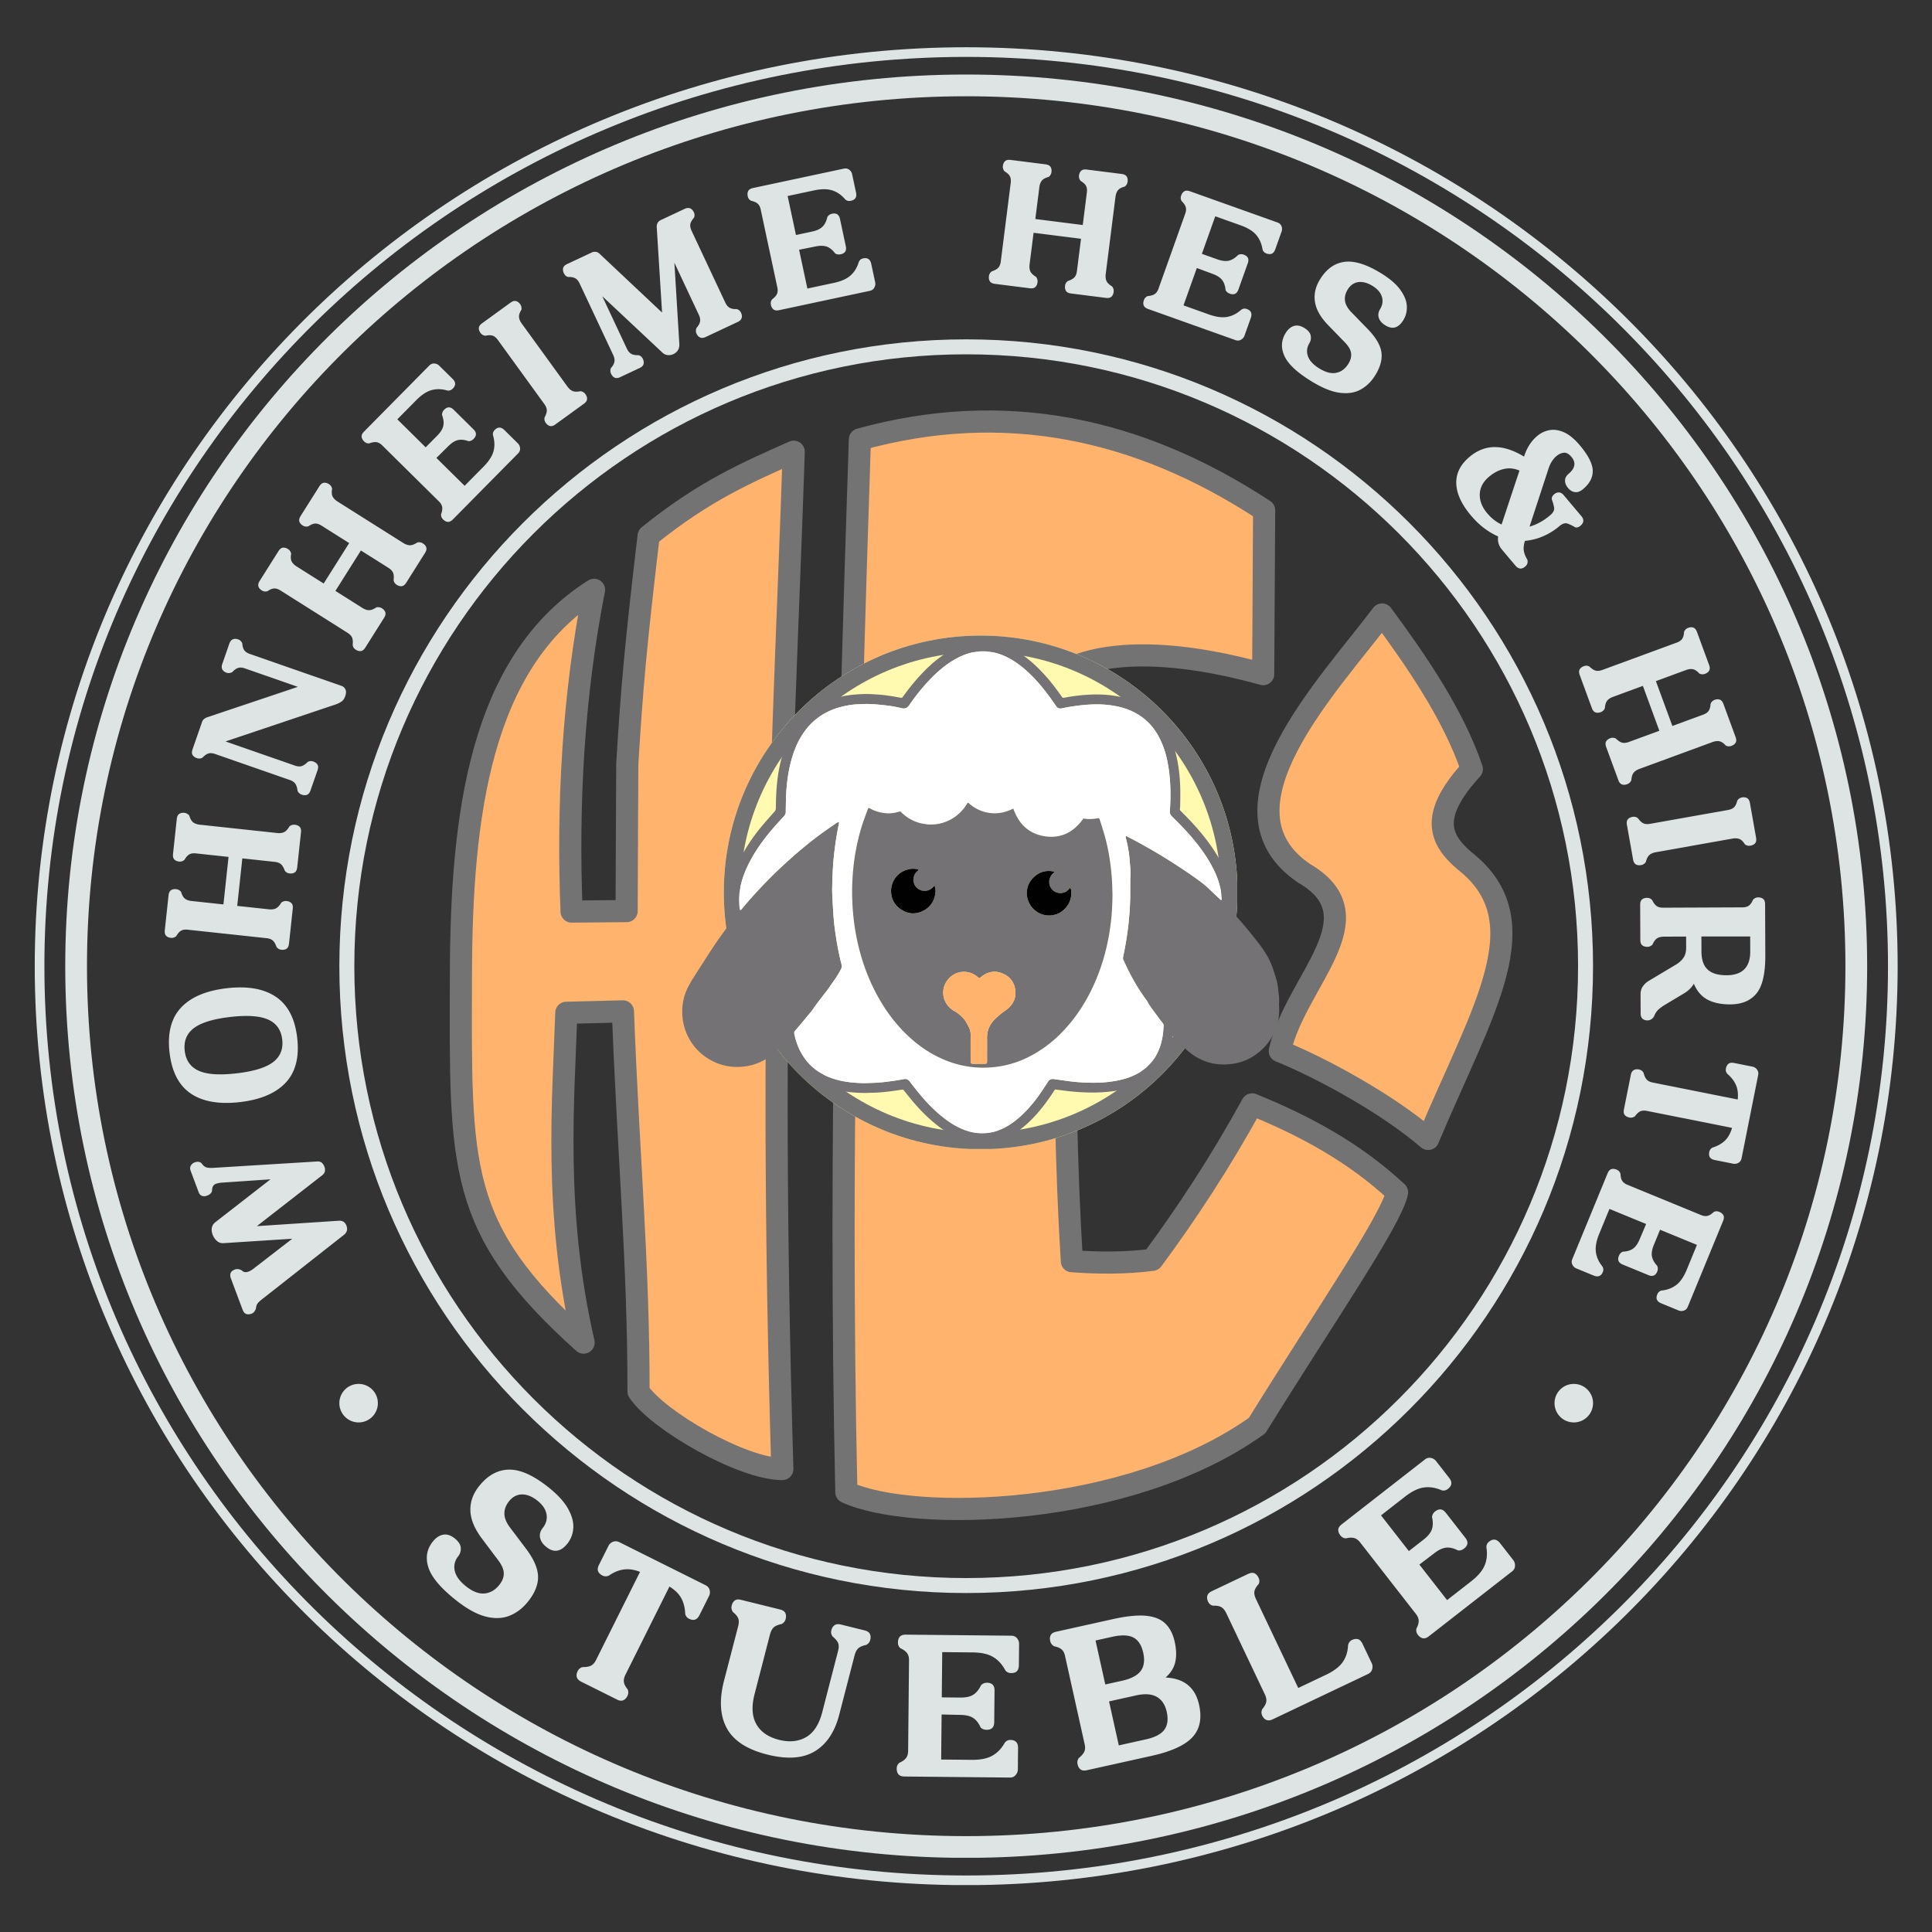 <svg xmlns="http://www.w3.org/2000/svg" width="48" height="48" viewBox="0 0 3000 3000">
 <rect x="0" y="0" width="3000" height="3000" fill="#333333" stroke="none"/>
 <defs>
  <clipPath id="g">
   <path d="M53.96 73.402H2946.7v2853.746H53.96Zm0 0"/>
  </clipPath>
  <clipPath id="h">
   <path d="M1500.332 73.402c-798.809 0-1446.371 638.856-1446.371 1426.93 0 788.07 647.562 1426.93 1446.371 1426.93s1446.367-638.86 1446.367-1426.93c0-788.074-647.558-1426.93-1446.367-1426.93m0 0"/>
  </clipPath>
  <clipPath id="e">
   <path d="M101.332 115.754h2798.004v2769H101.332Zm0 0"/>
  </clipPath>
  <clipPath id="f">
   <path d="M1500.332 115.754c-772.645 0-1399 619.894-1399 1384.574s626.356 1384.578 1399 1384.578c772.648 0 1399.004-619.898 1399.004-1384.578S2272.98 115.754 1500.332 115.754m0 0"/>
  </clipPath>
  <clipPath id="a">
   <path d="M526.973 526.969H2473.69v1946.719H526.973Zm0 0"/>
  </clipPath>
  <clipPath id="b">
   <path d="M1500.332 526.969c-537.57 0-973.36 435.785-973.36 973.36 0 537.57 435.79 973.359 973.36 973.359s973.36-435.79 973.36-973.36c0-537.574-435.79-973.36-973.36-973.36m0 0"/>
  </clipPath>
  <clipPath id="c">
   <path d="M1123.969 986.945h797.25v797.25h-797.25zm0 0"/>
  </clipPath>
  <clipPath id="d">
   <path d="M1522.77 986.945c-220.25 0-398.801 178.551-398.801 398.801 0 220.254 178.55 398.8 398.8 398.8 220.254 0 398.801-178.546 398.801-398.8 0-220.25-178.547-398.8-398.8-398.8m0 0"/>
  </clipPath>
 </defs>
 <g clip-path="url(#a)" transform="translate(-.024 -.027)">
  <g clip-path="url(#b)">
   <path fill="none" stroke="#dde4e3" stroke-width="46.5" d="M1500.332 526.969c-537.57 0-973.36 435.785-973.36 973.36 0 537.57 435.79 973.359 973.36 973.359s973.36-435.79 973.36-973.36c0-537.574-435.79-973.36-973.36-973.36zm0 0"/>
  </g>
 </g>
 <g fill="#ffb36d" stroke="#737373" stroke-linejoin="round" stroke-width="34.375">
  <path d="M922.397 915.873c-177.395 112.315-206.167 351.684-206.666 598.442-.605 298.735-7.47 392.546 190.496 570.494-46.826-203.549-31.25-377.64-26.867-512.13l87.928-2.21c8.343 222.367 24.386 391.836 24.214 590.191 29.839 44.992 160.957 120.46 223.31 120.442-22.678-766.408 3.343-1145.905 17.685-1579.693-71.625 31.775-139.077 60.88-225.305 130.675-19.673 166.33-26.028 235.966-33.156 354.146l-1.035 228.504-85.44.741c-6.605-165.744 2.376-334.531 34.836-499.602zM1335.22 682.3c223.419-61.694 431.732-18.598 627.713 110.054l-1.466 254.47c-148.236-41.162-249.664-34.392-305.321-6.243-.091 301.819-10.053 621.873 8.24 917.803 42.13 3.053 83.2 3.204 124.975-2.09 52.746-71.226 104.622-149.851 154.974-241.42 81.706 33.163 158.854 74.738 225.038 136.557-9.214 43.777-113.252 194.052-217.297 362.173-200.608 143.59-535.662 150.642-637.851 103.45-12.025-535.823 3.056-1090.739 20.996-1634.754z"/>
  <path d="M2146.044 954.143c-83.01 110.366-268.561 301.656-121.41 401.727 117.334 67.976-13.429 167.207-37.375 276.238 65.256 26.322 168.327 82.784 230.354 136.462 84.574-201.462 175.968-338.728 56.201-432.238-40.507-34.531-52.79-71.644 11.643-142.12-28.526-84.737-87.832-170.397-139.413-240.069z"/>
 </g>
 <g clip-path="url(#c)" transform="translate(-.024 -.027)">
  <g clip-path="url(#d)">
   <path fill="#fffab0" stroke="#737373" stroke-width="51" d="M1522.769 986.946c-220.25 0-398.8 178.55-398.8 398.8 0 220.255 178.55 398.801 398.8 398.801 220.254 0 398.801-178.546 398.801-398.8 0-220.25-178.547-398.802-398.801-398.802zm0 0"/>
  </g>
 </g>
 <path fill="#747274" d="M1959.864 1629.395c-12.447 11.797-26.833 19.289-43.415 22.11-28.442 4.84-53.403-2.634-74.723-22.071-2.39-2.18-4.422-4.75-6.648-7.113a389 389 0 0 0-5.57-5.785 617 617 0 0 0-5.957-6.004c-.578-.582-1.21-1.114-1.722-1.579-1.18.211-1.04 1.063-1.223 1.672-.203.672-.313 1.375-.418 2.07-1.434 9.262-3.992 18.204-7.824 26.755-7.7 17.187-19.801 30.39-36.153 39.718-12.414 7.082-25.804 11.356-39.785 13.93-13.09 2.41-26.3 3.367-39.61 3.367-15.273 0-30.46-1.09-45.59-3.101-4.194-.559-8.394-1.063-12.663-1.602-1.418 1.047-2.14 2.621-3.047 4.016-6.094 9.363-12.617 18.406-19.703 27.043-9.895 12.05-20.766 23.097-33.426 32.289-11.195 8.133-23.29 14.426-36.812 17.664-18.141 4.344-35.875 2.691-53.243-3.895-14.011-5.316-26.527-13.16-38.203-22.437-13.543-10.758-25.582-23.059-36.773-36.207-4.024-4.735-7.856-9.633-11.77-14.461-.972-1.203-1.921-2.426-3.04-3.84-1.624.152-3.3.195-4.936.476-10.028 1.731-20.133 2.825-30.25 3.797-3.653.352-7.328.457-11 .559-5.922.168-11.856.465-17.774.312-19.875-.503-39.386-3.12-58.004-10.597-22.953-9.219-40.32-24.606-51.574-46.711-3.078-6.05-5.543-12.367-7.472-18.883-.43-1.45-.63-3.023-1.82-4.437-2.528 1.812-4.5 3.937-6.286 6.273-4.39 5.75-9.38 10.934-15.05 15.434-12.34 9.793-26.313 15.757-41.966 17.812-16.687 2.191-32.671-.156-47.89-7.324-18.031-8.485-31.492-21.723-40.38-39.54-5.362-10.757-8.171-22.167-8.667-34.218-.586-14.258 1.922-27.86 8.19-40.656 2.665-5.438 5.767-10.688 9.009-15.809 9.664-15.27 19.403-30.496 29.3-45.613 8.82-13.477 18.31-26.496 28.138-39.258.937-1.223 1.824-2.484 2.625-3.574-.97-4.399-1.977-8.504-2.766-12.652-2.082-10.907-2.207-21.872-.918-32.887 2.012-17.184 7.55-33.27 15.094-48.723 8.844-18.117 20.027-34.75 32.73-50.34 6.953-8.535 14.328-16.726 21.64-24.96 1.415-1.59 2.138-3.07 2.177-5.22.152-8.464.324-16.937.816-25.386 1.227-21.078 4.406-41.844 10.91-61.996 5.422-16.797 13.055-32.477 24.164-46.324 12.774-15.922 28.817-27.313 47.883-34.485 13.32-5.011 27.13-7.683 41.305-8.691 7.754-.547 15.496-.91 23.265-.473 9.586.535 19.16 1.227 28.657 2.703 5.437.848 10.85 1.86 16.28 2.774.825.136 1.669.14 2.657.215.79-.985 1.614-1.93 2.352-2.942 8.226-11.324 16.965-22.234 26.488-32.496 12.836-13.828 26.813-26.3 43.078-36.02 11.23-6.714 23.117-11.788 36.03-14.34 17.802-3.511 35.123-1.84 52.017 4.622 12.645 4.836 24.03 11.844 34.649 20.172 11.945 9.367 22.48 20.175 32.343 31.664 6.813 7.933 13.133 16.261 19.16 24.808 1.05 1.493 2.14 2.957 3.293 4.547 1.188-.101 2.309-.101 3.395-.304 12.922-2.438 25.953-4.028 39.086-4.633 16.566-.762 33.023.156 49.226 3.992 14.586 3.453 28.168 9.18 40.348 18.02 10.649 7.73 19.367 17.25 26.41 28.34 8.965 14.113 14.672 29.546 18.367 45.769 2.825 12.418 4.418 25.004 5.29 37.707.863 12.558.632 25.113.41 37.676-.043 2.527-.32 5.05-.493 7.64 1.524 1.594 2.946 3.153 4.446 4.637 10.754 10.629 21.012 21.715 30.55 33.457 10.8 13.297 20.626 27.258 28.614 42.445 7.543 14.344 13.254 29.336 15.664 45.442 1.28 8.55 1.613 17.144.566 25.758-.086.699-.105 1.41-.222 2.105-.278 1.664.27 2.93 1.445 4.18 3.863 4.117 7.625 8.332 11.387 12.547 10.82 12.128 20.894 24.863 30.922 37.648 4.992 6.363 8.992 13.316 13.367 20.055.078.117.164.234.218.363 2.52 5.656 5.52 11.105 7.415 17.035 1.718 5.379 3.437 10.758 5.078 16.16 1.644 5.418 2.785 10.942 3.195 16.61.133 1.828.44 3.64.648 5.465.563 4.906 1.05 9.792.747 14.773-.25 4.074.234 8.184.218 12.277-.058 15.485-4.254 29.813-12.226 43.059-3.88 6.445-8.524 12.281-14.25 17.625m-677.77 40.902c.38.188.75.39 1.137.563 17.605 7.851 36.27 10.433 55.312 10.933 5.496.145 11.004-.144 16.504-.312 11.028-.332 21.96-1.63 32.864-3.23a421 421 0 0 0 15.882-2.633c3.25-.61 5.844.296 7.98 2.714.653.739 1.23 1.547 1.84 2.325 4.286 5.437 8.47 10.953 12.868 16.3 10.965 13.329 22.773 25.848 36.254 36.7 9.496 7.652 19.578 14.379 30.828 19.214 9.16 3.942 18.69 6.485 28.668 6.915 11.039.476 21.633-1.715 31.777-6.063 13.176-5.645 24.395-14.125 34.598-24.04 9.754-9.483 18.398-19.917 26.152-31.077 4.27-6.145 8.38-12.406 12.399-18.719 2.246-3.523 5.199-4.91 9.3-4.305 7.96 1.172 15.93 2.301 23.907 3.332 12.195 1.57 24.453 2.32 36.742 2.36 11.023.035 22.008-.696 32.902-2.496 12.473-2.059 24.528-5.426 35.735-11.45 11.824-6.359 21.496-15.011 28.41-26.601 8.863-14.852 12.105-31.18 12.62-48.223.048-1.496-.484-2.699-1.398-3.87-2.773-3.567-5.52-7.161-8.18-10.817-5.562-7.64-11.667-14.91-15.995-23.399-.317-.617-.832-1.136-1.25-1.707-8.95-12.21-16.996-25-24.06-38.375-4.147-7.855-7.843-15.949-11.655-23.976-.453-.953-.465-2.176-.45-3.27.012-.972.333-1.941.54-2.906 3.879-18.395 6.78-36.941 8.6-55.645a453 453 0 0 0 2.146-44.824c-.012-5.789-.06-11.574 0-17.363.03-3.524.305-7.047.316-10.57.012-2.817-.133-5.641-.347-8.45-.473-6.191-.907-12.39-1.582-18.562-1.004-9.137-2.868-18.125-5.133-27.031-.266-1.04-.258-2.153-.41-3.524.87.207 1.425.242 1.89.465 1.649.805 3.266 1.668 4.895 2.516 35.023 18.199 68.535 38.875 100.828 61.554 8.219 5.77 16.168 11.844 23.375 18.871 5.254 5.122 10.648 10.098 15.996 15.122.48.453.918 1.12 2.055.722.058-.535.25-1.199.187-1.836-.348-3.656-.594-7.328-1.172-10.945-1.68-10.524-4.992-20.559-9.398-30.246-7.242-15.922-16.895-30.32-27.637-44.043-11.867-15.152-25.164-28.996-38.965-42.367-2.57-2.489-3.664-5.075-3.422-8.61.465-6.754.805-13.527.907-20.297.25-16.402-.606-32.742-3.25-48.96-2.606-15.989-6.97-31.418-14.641-45.782-4.621-8.656-10.297-16.57-17.383-23.37-11.347-10.891-24.816-18.063-39.926-22.259-15.257-4.234-30.843-5.48-46.582-4.863-13.988.555-27.847 2.371-41.601 4.973-2.082.394-4.145.906-6.238 1.21-2.848.415-5.317-.456-7.2-2.667-.824-.961-1.488-2.059-2.203-3.106-7.972-11.68-16.398-23.008-25.71-33.66-9.325-10.668-19.41-20.512-30.833-28.937-9.613-7.086-19.898-12.895-31.328-16.551-10.644-3.41-21.527-4.594-32.621-3.36-11.958 1.332-23.044 5.414-33.548 11.184-15.648 8.594-28.926 20.168-41.14 33.023-11.504 12.106-21.89 25.145-31.297 38.93-3.075 4.504-6.61 6.012-11.875 4.742-9.067-2.187-18.278-3.691-27.547-4.683-7.434-.797-14.895-1.489-22.36-1.782-5.77-.23-11.566.196-17.347.391-9.5.324-18.82 1.918-27.98 4.395-25.06 6.77-44.84 20.851-58.962 42.734-7.5 11.613-12.675 24.258-16.484 37.48-4.987 17.313-7.468 35.063-8.546 53.004-.509 8.45-.485 16.926-.696 25.391-.03 1.273-.077 2.547-.011 3.816.145 2.871-.988 5.09-2.937 7.192-6.055 6.515-12.114 13.039-17.88 19.804-14.702 17.254-27.863 35.57-37.816 56.051-4.71 9.696-8.515 19.707-11 30.188-2.922 12.332-3.793 24.812-1.886 37.406.12.785.382 1.547.632 2.531 1.848-.746 2.594-2.164 3.543-3.304 11.64-14.024 23.89-27.504 36.582-40.57a662 662 0 0 1 23.602-23.13c21.914-20.437 44.695-39.843 69.21-57.14 5.188-3.66 10.438-7.239 15.677-10.836.93-.637 1.91-1.203 2.91-1.735.562-.296 1.207-.449 2.125-.777-.082 1.188-.043 2.031-.215 2.832-3.434 16.176-5.848 32.508-7.664 48.942-1.836 16.578-2.387 33.214-2.81 49.863-.143 5.633.09 11.285.376 16.918a1455 1455 0 0 0 1.785 29.156c.774 10.855 2.254 21.629 3.934 32.375 2.207 14.094 4.953 28.086 8.543 41.898.605 2.317.227 4.286-.828 6.47-5.512 11.398-13.477 21.187-20.402 31.655-.157.235-.352.442-.524.665-8.191 10.628-16.664 21.043-24.14 32.203a13 13 0 0 1-.762 1.02c-5.055 6.077-10.102 12.167-15.176 18.23-3.45 4.113-6.887 8.238-10.434 12.265-1.261 1.43-1.62 2.899-1.175 4.672.1.41.16.832.25 1.246 1.847 8.301 4.41 16.364 8.097 24.035 4.258 8.86 9.742 16.895 16.797 23.75 6.735 6.543 14.414 11.797 23.54 16.008m0 0"/>
 <path fill="#fff" d="M1281.805 1670.161c-8.837-4.075-16.516-9.329-23.25-15.872-7.056-6.855-12.54-14.89-16.798-23.75-3.687-7.671-6.25-15.734-8.097-24.035-.09-.414-.149-.836-.25-1.246-.446-1.773-.086-3.242 1.175-4.672 3.547-4.027 6.985-8.152 10.43-12.265 5.078-6.063 10.125-12.153 15.18-18.23.27-.329.528-.669.762-1.02 7.476-11.16 15.95-21.575 24.14-32.203.173-.223.368-.43.525-.665 6.924-10.468 14.89-20.257 20.401-31.656 1.056-2.183 1.434-4.152.829-6.469-3.59-13.812-6.337-27.804-8.544-41.898-1.68-10.746-3.16-21.52-3.933-32.375-.691-9.71-1.29-19.43-1.785-29.156-.285-5.633-.52-11.285-.375-16.918.422-16.649.973-33.285 2.809-49.863 1.816-16.434 4.23-32.766 7.664-48.942.171-.8.132-1.644.214-2.832-.918.328-1.563.48-2.125.777-1 .532-1.98 1.098-2.91 1.735-5.239 3.597-10.489 7.176-15.676 10.836-24.516 17.297-47.297 36.703-69.21 57.14a662 662 0 0 0-23.603 23.13c-12.69 13.066-24.94 26.546-36.582 40.57-.949 1.14-1.695 2.558-3.543 3.304-.25-.984-.51-1.746-.632-2.531-1.907-12.594-1.036-25.074 1.886-37.406 2.485-10.48 6.29-20.492 11-30.188 9.953-20.48 23.114-38.797 37.817-56.05 5.765-6.766 11.824-13.29 17.875-19.805 1.953-2.102 3.086-4.32 2.941-7.192-.066-1.27-.02-2.543.012-3.816.21-8.465.187-16.941.695-25.39 1.078-17.942 3.56-35.692 8.547-53.005 3.81-13.222 8.984-25.867 16.484-37.48 14.121-21.883 33.903-35.965 58.961-42.738 9.16-2.473 18.48-4.067 27.98-4.39 5.782-.196 11.58-.622 17.348-.392 7.465.293 14.926.985 22.36 1.782 9.27.992 18.48 2.496 27.547 4.683 5.265 1.27 8.8-.238 11.875-4.742 9.406-13.785 19.793-26.824 31.297-38.93 12.214-12.855 25.492-24.43 41.14-33.023 10.504-5.77 21.59-9.852 33.547-11.184 11.094-1.234 21.977-.05 32.621 3.36 11.43 3.656 21.715 9.465 31.328 16.55 11.422 8.426 21.508 18.27 30.832 28.938 9.313 10.652 17.74 21.98 25.711 33.66.715 1.047 1.38 2.145 2.203 3.106 1.883 2.21 4.352 3.082 7.2 2.668 2.093-.305 4.156-.817 6.238-1.211 13.754-2.602 27.613-4.422 41.601-4.973 15.74-.617 31.326.629 46.583 4.863 15.11 4.196 28.579 11.368 39.926 22.258 7.086 6.8 12.762 14.715 17.383 23.367 7.672 14.368 12.035 29.797 14.64 45.785 2.645 16.22 3.5 32.56 3.25 48.961-.1 6.77-.44 13.543-.906 20.297-.242 3.535.852 6.121 3.422 8.61 13.8 13.37 27.098 27.215 38.965 42.367 10.742 13.723 20.395 28.121 27.637 44.043 4.406 9.687 7.719 19.723 9.398 30.246.578 3.617.824 7.289 1.172 10.945.063.637-.13 1.301-.187 1.836-1.137.399-1.575-.27-2.055-.722-5.348-5.024-10.742-10-15.996-15.122-7.207-7.027-15.156-13.101-23.375-18.87-32.293-22.68-65.805-43.356-100.828-61.555-1.63-.848-3.246-1.711-4.895-2.516-.465-.223-1.02-.258-1.89-.465.151 1.371.143 2.485.41 3.524 2.265 8.906 4.129 17.894 5.133 27.03.675 6.173 1.109 12.372 1.582 18.563.214 2.809.359 5.633.347 8.45-.011 3.523-.285 7.046-.316 10.57-.055 5.789-.01 11.574 0 17.363.035 14.977-.7 29.922-2.145 44.824-1.82 18.704-4.722 37.25-8.601 55.645-.207.965-.528 1.934-.54 2.906-.015 1.094 0 2.317.45 3.27 3.812 8.027 7.508 16.12 11.656 23.976 7.063 13.375 15.11 26.164 24.059 38.375.418.57.933 1.09 1.25 1.707 4.328 8.489 10.433 15.758 15.996 23.399 2.66 3.656 5.406 7.246 8.18 10.816.914 1.172 1.445 2.375 1.398 3.871-.516 17.043-3.758 33.371-12.621 48.223-6.914 11.59-16.586 20.242-28.41 26.601-11.208 6.024-23.263 9.391-35.736 11.45-10.893 1.8-21.878 2.53-32.901 2.496-12.29-.04-24.548-.79-36.743-2.36-7.976-1.03-15.945-2.16-23.906-3.332-4.101-.605-7.054.782-9.3 4.305-4.02 6.313-8.13 12.574-12.4 18.719-7.753 11.16-16.397 21.594-26.151 31.078-10.203 9.914-21.422 18.394-34.598 24.039-10.144 4.348-20.738 6.54-31.777 6.063-9.977-.43-19.508-2.973-28.668-6.915-11.25-4.835-21.332-11.562-30.828-19.214-13.48-10.852-25.29-23.371-36.254-36.704-4.4-5.343-8.582-10.859-12.867-16.296-.61-.778-1.188-1.586-1.84-2.325-2.137-2.418-4.73-3.324-7.98-2.714a421 421 0 0 1-15.883 2.632c-10.903 1.602-21.836 2.899-32.864 3.23-5.5.169-11.007.458-16.504.313-19.043-.504-37.707-3.082-55.312-10.933-.387-.172-.758-.375-1.426-.7m158.3-389.988c-3.058-.496-6.151-.847-9.171-1.531a69 69 0 0 1-8.512-2.531c-2.511-.922-4.945-2.082-7.332-3.297-6.465-3.281-11.988-7.88-17.164-12.871-1.61.43-2.957.812-4.316 1.152-5.09 1.277-10.285 2.059-15.508 1.836-9.574-.406-18.68-2.762-27.078-7.547-.672-.383-1.492-.515-2.465-.836-.672 1.516-1.312 2.758-1.785 4.063-2.73 7.566-5.66 15.07-8.078 22.738-9.012 28.57-13.86 57.887-15.168 87.793a360 360 0 0 0 .289 37.242c.797 13.266 2.203 26.445 4.44 39.54 5.47 31.933 15.029 62.546 29.658 91.515 13.222 26.18 29.847 49.851 51.152 70.14 15.473 14.735 32.703 26.868 52.148 35.782 27.657 12.676 56.63 17.047 86.762 13.097 21.41-2.804 41.336-10.105 59.934-21.046 16.054-9.442 30.34-21.079 43.129-34.614a243 243 0 0 0 18.757-22.387c12.145-16.421 22.086-34.113 30.262-52.808 7.543-17.25 13.426-35.05 17.79-53.367 3.472-14.574 5.964-29.305 7.546-44.207 1.34-12.64 1.906-25.32 2.027-38.024.035-3.664-.25-7.328-.304-10.992-.204-13.289-1.446-26.488-3.254-39.648-1.867-13.582-4.477-27.024-8.121-40.235-2.368-8.562-5.145-17.015-7.825-25.492-.36-1.137-.472-2.566-2.152-3.277-7.664 1.687-15.644 1.976-23.512.676-14.656 20.804-34.191 31.289-59.425 27.605-25.118-3.664-41.055-19.105-49.33-43.027-1.905.836-3.553 1.578-5.217 2.285-12.926 5.512-26.188 6.531-39.74 2.758-8.413-2.344-15.956-6.395-22.62-12.067-.933-.797-1.683-1.941-3.293-1.902-.52.746-1.12 1.52-1.632 2.351a66.2 66.2 0 0 1-10.61 13.153c-7.586 7.281-16.437 12.347-26.45 15.457-7.515 2.332-15.218 2.941-23.831 2.523m0 0"/>
 <path fill="#747274" d="M1440.504 1280.203c8.215.387 15.918-.222 23.434-2.554 10.011-3.11 18.862-8.176 26.45-15.457a66.2 66.2 0 0 0 10.609-13.153c.51-.832 1.112-1.605 1.631-2.351 1.61-.04 2.36 1.105 3.294 1.902 6.663 5.672 14.206 9.723 22.62 12.067 13.552 3.773 26.814 2.754 39.74-2.758 1.664-.707 3.312-1.45 5.218-2.285 8.274 23.921 24.21 39.363 49.329 43.027 25.234 3.684 44.77-6.8 59.425-27.605 7.868 1.3 15.852 1.011 23.512-.676 1.68.71 1.792 2.14 2.151 3.277 2.68 8.477 5.458 16.93 7.826 25.492 3.644 13.211 6.254 26.653 8.12 40.235 1.81 13.16 3.051 26.359 3.254 39.648.055 3.664.34 7.328.305 10.992-.12 12.703-.687 25.383-2.027 38.024-1.582 14.902-4.074 29.632-7.547 44.207-4.363 18.316-10.246 36.117-17.79 53.367-8.175 18.695-18.116 36.387-30.261 52.809a243 243 0 0 1-18.757 22.386c-12.79 13.535-27.075 25.172-43.13 34.613-18.598 10.942-38.524 18.243-59.934 21.051-30.133 3.946-59.105-.422-86.762-13.101-19.444-8.914-36.675-21.047-52.147-35.782-21.305-20.289-37.93-43.96-51.152-70.14-14.63-28.969-24.188-59.582-29.657-91.516-2.238-13.09-3.644-26.273-4.441-39.539a360 360 0 0 1-.29-37.242c1.31-29.906 6.157-59.223 15.169-87.793 2.418-7.664 5.347-15.172 8.078-22.738.473-1.305 1.113-2.547 1.785-4.063.973.32 1.793.453 2.465.836 8.398 4.785 17.504 7.14 27.078 7.547 5.223.223 10.418-.559 15.508-1.832 1.36-.344 2.707-.727 4.316-1.156 5.176 4.992 10.7 9.59 17.164 12.87 2.387 1.216 4.82 2.376 7.332 3.298a69 69 0 0 0 8.512 2.531c3.02.684 6.113 1.035 9.57 1.562m92.192 333.68c0-1.836-.18-3.695.047-5.5.382-3.066.699-6.203 1.62-9.129 2.302-7.304 6.872-13.258 12.34-18.441a125 125 0 0 1 15.434-12.473c.93-.637 1.84-1.316 2.7-2.047 8.132-6.922 12.51-15.71 11.898-26.41-.738-12.941-7.274-22.512-19.031-27.87-12-5.47-23.4-3.544-33.762 4.565-1.086.852-2.164 1.72-3.277 2.602-1.415-1.16-2.59-2.164-3.805-3.117-13.461-10.582-33.188-9.543-45.028 5.176-12.969 16.125-7.55 38.218 8.941 47.992 2.18 1.293 4.399 2.562 6.407 4.09 4.952 3.773 9.52 7.972 12.745 13.394 1.517 2.543 2.9 5.168 4.279 7.79 2.074 3.937 3.09 8.062 3.035 12.593-.157 12.848-.06 25.7-.051 38.547 0 1.27-.016 2.547.1 3.808.123 1.332.814 2.036 2.15 2.227.973.137 1.969.148 2.953.148 5.086.016 10.168.028 15.25 0 4.988-.023 5.043-.078 5.05-4.914.016-10.73.01-21.465.01-33.035m-80.332-226.223c.738-5.578.293-9.585-1.473-12.386-.98 1.062-1.88 2.117-2.86 3.097-5.382 5.368-14.011 6.543-20.765 2.852-6.785-3.71-10.21-11.496-8.496-19.094.874-3.87 2.78-7.054 5.784-9.617.696-.594 1.837-.894 1.587-2.406-.734-.184-1.52-.438-2.32-.57-1.395-.227-2.793-.493-4.196-.54-19.277-.62-35.68 14.372-36 33.93-.207 12.649 5.3 22.754 15.938 29.598 10.797 6.945 22.28 7.652 33.844 1.867 10.722-5.363 16.922-14.191 18.957-26.73m177.113-21.68c.566-1.59.984-3.254 1.738-4.75.692-1.367 1.719-2.567 2.653-3.801.972-1.293 2.629-1.984 3.42-3.46-.43-.337-.616-.602-.85-.653-12.68-2.778-23.606.824-32.422 9.972-9.984 10.36-12.355 24.993-6.34 38.086 5.688 12.375 18.348 20.696 32.64 20.102 10.552-.438 19.282-4.988 25.852-13.36 6.063-7.73 8.22-16.558 7.016-26.253-.164-1.301-.187-1.297-1.594-3.266-.55.68-1.066 1.332-1.597 1.965-2.137 2.555-4.778 4.375-7.97 5.348-12.288 3.757-23.202-5.614-22.75-16.672.036-.844.079-1.692.204-3.258m0 0"/>
 <path fill="#ffb36d" d="M1532.696 1614.305c0 11.148.01 21.883 0 32.613-.01 4.836-.063 4.887-5.05 4.914-5.083.024-10.165.012-15.25 0-.985 0-1.981-.011-2.954-.148-1.336-.191-2.027-.898-2.15-2.227-.116-1.261-.1-2.539-.1-3.808-.01-12.848-.106-25.7.05-38.547.055-4.531-.96-8.66-3.034-12.594-1.38-2.62-2.763-5.246-4.279-7.789-3.226-5.422-7.793-9.62-12.746-13.394-2.012-1.528-4.226-2.797-6.406-4.09-16.492-9.774-21.91-31.871-8.942-47.992 11.84-14.72 31.567-15.762 45.028-5.176 1.215.953 2.39 1.957 3.804 3.117 1.115-.883 2.193-1.75 3.279-2.602 10.363-8.109 21.762-10.035 33.762-4.566 11.756 5.36 18.292 14.93 19.03 27.871.613 10.7-3.766 19.488-11.899 26.41-.858.73-1.77 1.41-2.698 2.047a125 125 0 0 0-15.434 12.473c-5.473 5.183-10.04 11.137-12.34 18.441-.921 2.926-1.238 6.063-1.62 9.13-.228 1.804-.044 3.663-.048 5.917zm0 0"/>
 <path fill="#010101" d="M1452.332 1388.023c-2.004 12.177-8.204 21.005-18.926 26.368-11.562 5.785-23.046 5.078-33.843-1.867-10.638-6.844-16.146-16.95-15.939-29.598.32-19.558 16.723-34.55 36-33.93 1.403.047 2.801.313 4.196.54.8.132 1.586.386 2.32.57.25 1.512-.89 1.812-1.586 2.406-3.004 2.563-4.91 5.746-5.785 9.617-1.715 7.598 1.71 15.383 8.496 19.094 6.754 3.691 15.383 2.516 20.766-2.852.98-.98 1.88-2.035 2.86-3.097 1.765 2.8 2.21 6.808 1.44 12.75m177.102-21.68c-.082 1.203-.125 2.05-.16 2.895-.453 11.058 10.46 20.43 22.75 16.671 3.191-.972 5.832-2.792 7.97-5.347.53-.633 1.045-1.285 1.596-1.965 1.407 1.969 1.43 1.965 1.594 3.266 1.203 9.695-.953 18.523-7.016 26.254-6.57 8.37-15.3 12.921-25.85 13.359-14.294.594-26.954-7.727-32.64-20.102-6.017-13.093-3.646-27.726 6.34-38.086 8.814-9.148 19.74-12.75 32.42-9.972.234.05.422.316.851.652-.792 1.477-2.449 2.168-3.42 3.457-.935 1.238-1.962 2.438-2.654 3.805-.754 1.496-1.172 3.16-1.78 5.113m0 0"/>
 <g fill="#dde4e3">
  <path d="M2473.676 2178.828q0 1.47-.145 2.93a30 30 0 0 1-1.145 5.75 29 29 0 0 1-.988 2.766 29.7 29.7 0 0 1-4.512 7.527 31 31 0 0 1-1.969 2.172 31 31 0 0 1-2.175 1.973 30 30 0 0 1-2.356 1.746 29 29 0 0 1-2.52 1.508 29 29 0 0 1-2.652 1.257q-1.357.562-2.761.989-1.407.426-2.848.71-1.443.288-2.902.434a30.6 30.6 0 0 1-5.864 0 30.4 30.4 0 0 1-5.75-1.144 30 30 0 0 1-2.761-.989 29 29 0 0 1-2.653-1.257 29 29 0 0 1-2.52-1.508 30 30 0 0 1-2.355-1.746 31 31 0 0 1-2.176-1.973 31 31 0 0 1-1.968-2.172 29.7 29.7 0 0 1-4.512-7.527 29 29 0 0 1-.988-2.766 29.8 29.8 0 0 1-1.29-8.68q0-1.47.145-2.93a29 29 0 0 1 .43-2.905q.287-1.437.715-2.844c.28-.938.613-1.86.988-2.766a29.7 29.7 0 0 1 4.512-7.527 31 31 0 0 1 1.968-2.172 29.7 29.7 0 0 1 4.532-3.719 29.9 29.9 0 0 1 10.781-4.465q1.442-.287 2.902-.433a30.7 30.7 0 0 1 5.864 0 30.4 30.4 0 0 1 5.75 1.144 30 30 0 0 1 5.414 2.242 30 30 0 0 1 4.875 3.258 30 30 0 0 1 2.175 1.973 31 31 0 0 1 1.97 2.172 29.7 29.7 0 0 1 4.512 7.527c.374.906.706 1.828.987 2.766q.428 1.407.715 2.844.288 1.441.43 2.906.145 1.458.144 2.93m-1886.922-.001q0 1.47-.144 2.93a30 30 0 0 1-1.145 5.75q-.427 1.407-.988 2.766a29.7 29.7 0 0 1-4.512 7.527 31 31 0 0 1-1.968 2.172 29.4 29.4 0 0 1-4.535 3.719 29 29 0 0 1-2.516 1.508 29 29 0 0 1-2.653 1.257q-1.357.562-2.761.989-1.407.426-2.848.71-1.442.288-2.902.434a30.7 30.7 0 0 1-5.864 0 30 30 0 0 1-2.902-.433 29.7 29.7 0 0 1-5.61-1.7 29 29 0 0 1-2.652-1.257 29 29 0 0 1-2.52-1.508 29.8 29.8 0 0 1-6.5-5.89 29.7 29.7 0 0 1-4.512-7.527 29 29 0 0 1-.987-2.767 29.8 29.8 0 0 1-1.29-8.68q0-1.47.145-2.93a29 29 0 0 1 .43-2.905q.287-1.437.715-2.844.423-1.407.988-2.766a29.7 29.7 0 0 1 4.512-7.527 31 31 0 0 1 1.969-2.172 29 29 0 0 1 2.175-1.973 30 30 0 0 1 4.875-3.258 29.9 29.9 0 0 1 8.262-2.953q1.44-.287 2.902-.433a30.6 30.6 0 0 1 5.864 0 30.4 30.4 0 0 1 5.75 1.144 30 30 0 0 1 5.414 2.242 30 30 0 0 1 2.515 1.512 29.4 29.4 0 0 1 4.536 3.719 31 31 0 0 1 1.968 2.172 29.7 29.7 0 0 1 4.512 7.527 30 30 0 0 1 1.703 5.61 30.3 30.3 0 0 1 .574 5.835M308.482 1851.293l-12.516-33.453q-1.623-4.311.344-7.844c1.313-2.351 3.219-4 5.719-4.937 5.187-1.938 9.086-1.203 11.687 2.203q2.267 3.423 5.829 5.047c2.375 1.086 6.351 1.453 11.921 1.11l161-9.907q7.969-.669 11.204 7.984 3.127 8.345-3.22 13.344l-101.593 79.094 128.016-8.438q8.19-.076 11.109 7.704 3.017 8.062-3.125 13.64l-122.687 96.516q-8.73 6.56-11.485 9.734-2.765 3.187-3.14 8.25-.703 2.561-2.407 5c-1.144 1.633-2.675 2.813-4.593 3.531-3.082 1.157-5.82 1.305-8.22.454q-3.608-1.283-5.671-6.766l-18.219-48.734q-1.622-4.33-.344-7.922 1.285-3.609 6.782-5.657 4.893-1.826 10.765 1.563 5.97 6.3 18.016-2.813l60.187-46.5-107.234 6.891c-3.883.149-7.254-1.11-10.11-3.766a24.5 24.5 0 0 1-6.327-9.468c-1.438-3.844-1.844-7.414-1.22-10.719q.94-4.968 5.47-8.64l85.578-66.532-74.063 5.031q-9.62.643-13.078 3.266-3.469 2.613-3.61 9.234c-.144 1.368-.82 2.766-2.03 4.203-1.22 1.438-3.176 2.665-5.876 3.672q-4.03 1.518-7.64.235-3.609-1.279-5.219-5.61m153-239.87q5.22 44.972-17.797 69.657-23.028 24.675-71.047 30.235-48.341 5.606-76.234-13.157-27.903-18.78-33.125-63.75-5.217-44.953 17.656-69.61 22.864-24.667 71.203-30.28 48.018-5.56 76.079 13.203 28.05 18.75 33.265 63.703m-23.25 2.688q-2.59-22.311-21.89-30.921-19.295-8.623-59.032-4.016-39.762 4.628-56.422 17.406c-11.101 8.524-15.789 20.219-14.062 35.094q2.596 22.348 21.734 30.984 19.144 8.627 58.907 4c26.492-3.07 45.34-8.875 56.546-17.406q16.816-12.795 14.22-35.14m-129.07-333.653 122.156 13.14c4.313.263 7.79-.343 10.422-1.812 2.637-1.476 5.211-4.347 7.735-8.61 2.488-2 5.258-2.835 8.312-2.515q4.905.533 7.547 3.297 2.654 2.755 2.031 8.578l-5.843 54.188q-.627 5.813-3.797 7.953-3.175 2.144-8.078 1.61-4.887-.528-7.547-4.548-2.373-6.748-5.766-9.734-3.388-3-9.828-3.703l-50.203-5.406-7.953 73.78 50.203 5.407q6.488.41 10.437-1.812 3.937-2.216 7.735-8.625 3.737-2.982 8.312-2.5 4.905.532 7.547 3.297c1.758 1.836 2.43 4.687 2.016 8.562l-5.828 54.188q-.627 5.83-3.797 7.968-3.17 2.128-8.078 1.594c-3.258-.351-5.782-1.86-7.563-4.516q-2.356-6.76-5.75-9.75-3.388-3-9.828-3.703l-122.156-13.14c-4.282-.47-7.739.039-10.375 1.515q-3.968 2.204-7.407 8.344-3.762 3.3-8.375 2.797-4.887-.528-7.53-3.281-2.638-2.765-2.016-8.594l5.828-54.188q.626-5.812 3.797-7.937 3.175-2.138 8.062-1.61 4.612.505 7.625 4.22 2.003 7.03 5.406 10.03c2.274 2 5.532 3.337 9.782 4l50.53 5.438 7.954-73.781-50.531-5.438q-6.422-.7-10.375 1.516-3.969 2.204-7.39 8.328-3.78 3.33-8.392 2.828c-3.257-.351-5.769-1.453-7.53-3.297q-2.638-2.765-2.016-8.578l5.843-54.187q.627-5.825 3.797-7.953 3.16-2.138 8.047-1.61 4.612.503 7.625 4.235c1.344 4.68 3.152 8.015 5.422 10.015q3.393 2.987 9.781 4m36.001-249.569 10.922-31.406q1.83-5.234 5.453-6.75 3.626-1.513 8.266.11 4.378 1.515 6.359 6.108c.336 4.688 1.375 8.262 3.125 10.72q2.613 3.69 8.719 5.812L530.211 1065q4.077 1.407 6.11 5.375 2.045 3.973-.282 10.657c-1.281 3.687-3.086 6.375-5.406 8.062q-3.486 2.532-8.39 4.406l-172.063 57.813 107.593 37.453q6.111 2.143 10.47.875 4.358-1.265 9.374-6.344 4.125-2.466 8.766-.86 4.668 1.629 6.625 4.907 1.951 3.282.125 8.516l-10.938 31.406c-1.281 3.687-3.117 5.992-5.5 6.906q-3.56 1.36-8.234-.265c-2.895-1.008-5.035-2.954-6.422-5.829q-.78-7.106-3.36-10.937-2.59-3.842-8.703-5.984l-116.03-40.391q-6.107-2.121-10.5-.703c-2.927.937-5.973 3.133-9.141 6.578q-4.312 2.096-8.688.578c-3.094-1.082-5.289-2.719-6.594-4.906q-1.952-3.295-.03-8.828l14.874-42.735c1.086-3.101 3.75-5.441 8-7.015l140.64-47.203-82.296-28.657q-6.105-2.123-10.5-.718-4.39 1.406-9.14 6.593-4.702 2.267-8.782.86c-3.094-1.082-5.273-2.766-6.547-5.047q-1.906-3.434-.078-8.672m178.023-252.712 103.922 65.547q5.638 3.188 10.157 2.953 4.53-.235 10.734-4.312 4.687-1.077 8.578 1.39 4.186 2.625 5.328 6.282 1.155 3.644-1.968 8.593l-29.079 46.094q-3.11 4.94-6.906 5.469-3.785.515-7.969-2.11c-2.773-1.75-4.367-4.21-4.78-7.39q.857-7.107-.876-11.297-1.735-4.2-7.203-7.656l-42.718-26.939-39.593 62.781 42.718 26.938q5.638 3.188 10.157 2.953c3.007-.156 6.586-1.601 10.734-4.344q4.671-1.043 8.562 1.422 4.184 2.626 5.344 6.266 1.154 3.644-1.953 8.594l-29.078 46.093c-2.086 3.305-4.387 5.125-6.906 5.47-2.524.343-5.176-.36-7.97-2.11q-4.154-2.624-4.812-7.375.863-7.124-.859-11.313-1.732-4.184-7.203-7.64l-103.922-65.547q-5.467-3.45-9.984-3.203c-3.02.156-6.461 1.57-10.328 4.234q-4.81 1.314-8.72-1.156-4.169-2.623-5.327-6.266-1.155-3.638 1.968-8.594l29.079-46.093q3.11-4.952 6.89-5.47c2.524-.343 5.172.36 7.953 2.11 2.606 1.649 4.262 4.016 4.97 7.11-.852 4.824-.704 8.632.452 11.421q1.734 4.175 7.031 7.891l42.985 27.11 39.594-62.782-42.985-27.11q-5.466-3.449-9.984-3.202-4.511.251-10.313 4.234-4.84 1.331-8.75-1.14-4.17-2.623-5.312-6.266c-.77-2.438-.117-5.3 1.953-8.594l29.078-46.094c2.086-3.3 4.39-5.125 6.922-5.468q3.783-.53 7.953 2.093 3.91 2.472 4.953 7.141-1.266 7.208.469 11.39c1.148 2.782 3.484 5.415 7.016 7.891m281.339-74.156-101.265 102.5c-2.75 2.773-5.399 4.058-7.938 3.86q-3.797-.313-7.312-3.782-3.498-3.45-3.094-8.25 2.361-6.31 1.687-10.875-.684-4.576-5.078-8.906l-88.062-87q-4.372-4.326-8.938-4.953-4.576-.623-10.875 1.796-4.575.675-8.297-3-3.498-3.468-3.843-7.265-.36-3.81 3.765-7.969l101.266-102.5q3.486-3.515 7.937-3.203 4.456.299 7.516 3.328l20.812 20.547q7.67 7.58.329 15.016-3.69 3.737-8.266 3.109c-8.719-2.563-16.914-2.805-24.594-.734q-11.53 3.111-23.875 15.609l-29.437 29.781 44.015 43.5 17.97-18.187q7.796-7.873 9.39-15.172 1.58-7.297-1.953-16.86-.031-4.792 3.203-8.062c4.914-4.977 9.86-5.016 14.828-.11l30.89 30.516c4.958 4.906 4.977 9.852.063 14.828-2.305 2.336-4.906 3.508-7.813 3.516q-9.595-3.422-16.765-1.64c-4.781 1.187-9.774 4.406-14.969 9.656l-18.187 17.968 43.812 43.297 29.438-29.781q12.34-12.499 15.421-23.953 3.094-11.45-.687-24.266-1.126-4.997 2.562-8.734 7.344-7.437 15.22.344l20.827 20.578c1.895 1.875 3 4.336 3.313 7.375q.467 4.563-3.016 8.078m102.056-76.994-44.125 32q-4.736 3.44-8.453 2.516-3.704-.92-6.594-4.922-2.89-3.967-1.719-8.64 3.435-6.281 3.375-10.798-.046-4.529-3.843-9.765l-72.14-99.453q-3.797-5.235-8.08-6.688-4.293-1.465-11.155.094-4.969-.576-7.688-4.328-2.89-3.985-2.61-7.782.269-3.81 5-7.25l44.126-32q4.722-3.434 8.437-2.515 3.705.907 6.594 4.89 2.721 3.75 1.984 8.485-3.872 6.221-3.812 10.75.047 4.518 3.594 9.937l72.14 99.453q4.045 5.052 8.328 6.516 4.295 1.453 11.594-.047 4.716.769 7.422 4.485 2.89 4.003 2.61 7.812-.269 3.816-4.985 7.25m237.307-147.065q4.653 1.219 6.75 5.671 2.093 4.471.969 8.235-1.125 3.752-6.14 6.11l-49.61 23.296q-5.033 2.363-8.64.828-3.612-1.546-5.704-6.015-1.845-3.89-.062-8.797 4.686-5.249 5.546-9.907.873-4.671-1.875-10.53l-37.953-80.829 7.657 125.688q.404 5.906-2.11 9.984-2.52 4.065-6.984 6.156-4.453 2.099-9.328 1.5-4.864-.607-8.907-4.812l-92.359-86.578 38.219 81.375q2.748 5.86 6.89 8.171 4.154 2.298 11.172 2.047 4.67 1.219 6.766 5.672 2.093 4.47 1.11 8.172-.988 3.692-6.016 6.047l-30.375 14.266q-5.016 2.343-8.485.75-3.47-1.606-5.562-6.079-1.971-4.17-.344-8.671 4.67-5.233 5.531-9.891.873-4.67-1.875-10.531l-52.078-110.922q-2.89-6.141-6.969-8.297c-2.718-1.445-6.414-2.094-11.093-1.938q-4.248-1.09-6.47-5.828-2.092-4.451-1.108-8.14.984-3.687 6-6.032l38.453-18.061q3.082-1.434 6.375-.953 3.282.487 5.828 3.031l96.937 91.219-8.297-132.844q-.222-7.717 6.47-10.86l36.796-17.265q5.016-2.357 8.625-.828 3.607 1.533 5.703 5.984 2.217 4.737.063 8.828c-3.125 3.5-4.953 6.743-5.485 9.72-.531 2.968.164 6.5 2.094 10.593l52.078 110.922q2.748 5.86 6.75 8.234 4.015 2.361 11.047 2.11m206.884-28.359-140.922 30.062q-5.737 1.22-8.75-1.125-3.017-2.343-4.047-7.172-1.032-4.81 1.938-8.594 5.437-3.997 7.375-8.187 1.951-4.186.656-10.234l-25.828-121.047q-1.28-6.012-4.75-9.047-3.48-3.047-10.078-4.453-4.203-1.951-5.281-7.078c-.688-3.207-.43-5.938.765-8.188q1.8-3.375 7.531-4.594l140.922-30.062q4.826-1.031 8.375 1.672 3.562 2.705 4.469 6.922l6.094 28.609q2.248 10.534-7.985 12.719-5.111 1.097-8.593-1.938-8.812-10.405-20.157-14.125-11.344-3.732-28.53-.062l-40.954 8.734 12.922 60.531 25-5.328q10.84-2.309 16.172-7.547 5.341-5.231 7.625-15.156 2.607-4.03 7.125-4.984 10.247-2.185 12.437 8.047l9.063 42.468q2.186 10.253-8.063 12.438-4.816 1.019-8.484-1.344-6.141-8.14-13.125-10.578-6.973-2.45-17.813-.14l-25.062 5.015 12.86 60.234 40.952-8.734q17.187-3.668 26.047-11.531c5.907-5.25 10.149-12.14 12.735-20.672q1.811-4.795 6.922-5.89 10.23-2.186 12.546 8.655l6.11 28.625q.827 3.908-1.281 7.985-2.11 4.063-6.938 5.094m381.466-146.959-15.407 121.89q-.503 6.458 1.625 10.453 2.14 3.983 8.469 7.907 2.934 3.78 2.36 8.343-.627 4.906-3.438 7.485-2.813 2.59-8.625 1.86l-54.063-6.829q-5.8-.738-7.89-3.953-2.08-3.205-1.453-8.11c.406-3.25 1.96-5.734 4.672-7.453q6.81-2.25 9.875-5.578c2.039-2.226 3.332-5.484 3.875-9.765l6.328-50.094-73.641-9.313-6.328 50.094q-.503 6.458 1.625 10.453 2.139 3.986 8.484 7.907 2.919 3.784 2.344 8.343-.626 4.906-3.437 7.485-2.8 2.59-8.594 1.86l-54.078-6.829q-5.814-.738-7.891-3.938-2.063-3.215-1.437-8.125.608-4.875 4.656-7.453 6.795-2.25 9.86-5.578c2.038-2.226 3.331-5.484 3.874-9.765l15.406-121.891q.81-6.422-1.328-10.406-2.128-3.996-8.187-7.547c-2.156-2.563-3.043-5.367-2.656-8.422q.62-4.889 3.421-7.469 2.812-2.59 8.625-1.86l54.079 6.829q5.795.737 7.859 3.953 2.074 3.206 1.453 8.094c-.387 3.055-1.836 5.562-4.344 7.531-4.718 1.25-8.101 2.992-10.14 5.219q-3.064 3.33-4.188 9.719l-6.375 50.421 73.64 9.313 6.376-50.422q.809-6.422-1.328-10.406-2.127-3.996-8.203-7.547c-2.168-2.563-3.06-5.367-2.672-8.422q.623-4.889 3.437-7.469 2.824-2.59 8.625-1.859l54.063 6.828q5.812.737 7.89 3.953 2.074 3.206 1.453 8.094c-.386 3.055-1.84 5.562-4.359 7.531q-7.066 1.877-10.125 5.219-3.063 3.33-4.187 9.719M1918.5 528.153l-135.719-48.376c-3.68-1.312-5.965-3.164-6.86-5.546q-1.33-3.576.329-8.235 1.64-4.64 6.156-6.281 6.716-.545 10.578-3.094c2.57-1.695 4.547-4.488 5.922-8.375l41.563-116.594q2.074-5.795.687-10.203c-.918-2.937-2.996-5.96-6.234-9.078q-2.533-3.873-.782-8.797 1.654-4.64 4.954-6.562 3.292-1.922 8.812.047l135.719 48.375q4.653 1.657 6.265 5.828 1.625 4.173.172 8.234l-9.812 27.547c-2.418 6.774-6.914 8.984-13.485 6.64q-4.921-1.746-6.28-6.171-2.066-13.482-9.766-22.594-7.688-9.122-24.235-15.016l-39.437-14.062-20.782 58.297 24.079 8.578q10.418 3.72 17.718 2.078 7.295-1.652 14.438-8.906 4.34-2.046 8.687-.5c6.582 2.344 8.703 6.805 6.36 13.375l-14.578 40.89q-3.517 9.861-13.391 6.344-4.641-1.651-6.516-5.578-.939-10.154-5.609-15.89-4.659-5.749-15.078-9.47l-23.969-8.874-20.687 58.015 39.437 14.063q16.547 5.889 28.219 3.844c7.789-1.368 15.023-5 21.703-10.907q4.061-3.128 8.984-1.375 9.856 3.514 6.141 13.953l-9.828 27.563c-.899 2.508-2.656 4.547-5.281 6.11-2.625 1.57-5.493 1.804-8.594.702m119.751 65.045q-34.299-20.642-43.39-39.593c-6.055-12.625-5.64-24.657 1.234-36.094q5.248-8.7 12.688-11.219 7.451-2.515 16.422 2.875 8.699 5.238 10 11.766c.863 4.343.18 8.367-2.047 12.062q-5.878 9.77-2.14 20.281 3.73 10.513 18.25 19.25 14.777 8.888 26.233 6.25 11.45-2.642 18.454-14.25 5.233-8.688 3.921-16.656-1.314-7.98-10.28-16.969l-25.954-26.75q-16.97-17.764-19.75-35.25-2.781-17.483 7.39-34.375 14.591-24.262 37.391-27.796c15.196-2.364 33.97 3.18 56.313 16.625q21.094 12.688 30.89 25.953c6.54 8.843 10.07 17.32 10.594 25.422q.78 12.14-5.25 22.156-11.127 18.485-27.75 8.5-8.174-4.92-10.406-11.656-2.236-6.75 1.89-13.61 5.873-9.763 2.766-19.531-3.093-9.78-14.719-16.781-12.128-7.296-22.265-5.672-10.142 1.627-16.172 11.656-5.08 8.457-4.094 16.953.996 8.503 9.281 17.422l26.22 26.922q18.386 18.985 20.984 35.281 2.606 16.294-8.985 35.547-9.047 15.045-22.64 22.672c-9.055 5.094-19.782 6.898-32.188 5.422q-18.61-2.221-42.89-16.813m389.969 175.806 27.36 32.516q3.562 4.248 2.906 8.016-.643 3.761-4.422 6.937-1.641 1.387-3.797 2.172-2.144.797-4.281.187-5.8-3.563-11.625-5.703-5.83-2.127-12.672 3.625l-.922.782q-10.863 9.123-24.375 15.046-13.517 5.936-28.469 7.266-2.737 8.72-1.765 15.14c.644 4.282 2.242 8.571 4.797 12.876q1.544 2.325 1.015 5.765-.518 3.452-3.578 6.032c-2.992 2.507-5.742 3.546-8.25 3.109q-3.75-.645-6.922-4.406l-21.015-24.985c-5.024-5.968-6.985-12.773-5.891-20.406q-10.734-4.643-21.516-12.672-10.768-8.034-20.875-20.047-21.797-25.94-22.625-49.39-.83-23.45 20.61-41.485 35.826-30.122 84.625-.343 6.34-20.216 20.468-32.094c5.508-4.633 11.782-7.63 18.813-8.985q10.546-2.027 22.656 3.282 12.123 5.297 24.797 20.375 19.436 23.11 19.922 38.984c.32 10.582-4.703 20.238-15.078 28.969q-6.363 5.342-12.422 4.61-6.048-.739-10.813-6.391-4.751-5.66-4.687-11.547.059-5.893 5.25-10.25 15.796-13.278 4.703-26.485-5.953-7.076-11.906-6.5-5.94.58-11.828 5.547-3.535 2.971-6.828 8.156-3.282 5.174-5.438 12.188l-29.078 88.844c11.05-3.125 21.531-8.852 31.437-17.172l.922-.781q6.843-5.755 5.735-11.86-1.112-6.112-3.438-12.219-.44-2.438.61-4.53 1.061-2.099 2.703-3.485 3.779-3.176 7.703-3.047 3.921.123 7.484 4.36m-115.969-28.812q-13.908 11.7-14.468 27.062-.549 15.358 11.547 29.72 5.139 6.123 10.78 10.437 5.638 4.325 11.532 7l27.766-83.704q-12.018-5.184-24.047-2.5-12.036 2.674-23.11 11.985m347.807 411.753-115.312 42.375q-5.97 2.513-8.532 6.25-2.564 3.75-3.125 11.156-2.004 4.343-6.328 5.938c-3.094 1.132-5.84 1.265-8.234.39-2.399-.867-4.266-3.133-5.61-6.797l-18.796-51.156q-2.017-5.485-.125-8.812c1.257-2.22 3.437-3.899 6.53-5.032q4.608-1.703 8.782.735 5.123 4.999 9.484 6.172 4.371 1.184 10.454-1.032l47.406-17.422-25.594-69.671-47.406 17.421q-5.97 2.513-8.531 6.25-2.564 3.732-3.125 11.172c-1.336 2.883-3.446 4.86-6.329 5.922-3.093 1.133-5.84 1.266-8.234.39q-3.596-1.298-5.61-6.78l-18.796-51.157q-2.017-5.501-.125-8.828 1.889-3.316 6.531-5.015c3.07-1.137 6-.899 8.781.718q5.11 4.999 9.485 6.172 4.37 1.184 10.453-1.031l115.312-42.375q6.076-2.215 8.64-5.953 2.563-3.748 2.938-10.766 1.904-4.623 6.25-6.234 4.605-1.687 8.204-.375 3.592 1.3 5.609 6.797l18.797 51.156q2.014 5.482.125 8.797-1.894 3.328-6.5 5.015c-2.899 1.07-5.797.938-8.703-.406-3.282-3.617-6.383-5.812-9.297-6.594q-4.376-1.17-10.563.75l-47.687 17.532 25.594 69.672 47.687-17.532q6.075-2.219 8.64-5.968c1.72-2.493 2.696-6.075 2.938-10.75q1.904-4.643 6.25-6.25 4.605-1.687 8.203-.375 3.593 1.312 5.61 6.796l18.797 51.157q2.012 5.496.125 8.812-1.894 3.328-6.5 5.016c-2.899 1.07-5.797.93-8.704-.422-3.28-3.594-6.382-5.79-9.296-6.578q-4.376-1.171-10.563.75m-124.214 182.653-9.531-53.656c-.68-3.844-.203-6.746 1.422-8.703q2.45-2.94 7.312-3.813 4.841-.861 8.516 2.25 4.155 5.812 8.25 7.75 4.108 1.934 10.484.797l120.953-21.484q6.373-1.137 9.547-4.36 3.188-3.218 4.782-10.062 2.701-4.231 7.25-5.047c3.226-.57 5.94-.219 8.14 1.062q3.31 1.91 4.328 7.672l9.532 53.657c.687 3.832.21 6.726-1.422 8.687q-2.44 2.936-7.282 3.797-4.546.81-8.484-1.906-3.909-6.207-8-8.141-4.096-1.923-10.531-1.094l-120.953 21.485q-6.314 1.452-9.5 4.656-3.19 3.216-5.032 10.453-2.736 3.905-7.28 4.703-4.863.875-8.173-1.047-3.297-1.909-4.328-7.656m32.39 243.97q-2.438 3.405-4.906 4.64-2.473 1.25-4.922 1.266-4.94.013-7.875-2.593-2.926-2.597-2.937-8.141l-.125-29.563q-.034-7.394 3.484-12.484 3.516-5.096 9.047-8.5l43.61-26.047q7.076-4.659 10.89-10.531 3.826-5.86 3.781-15.406l-.062-16.938-35.407.14c-4.312.227-7.699 1.22-10.156 2.97-2.46 1.757-4.703 4.906-6.734 9.437q-3.377 3.388-7.985 3.406-4.94.012-7.875-2.437-2.94-2.439-2.953-8.281l-.234-54.5q-.017-5.86 2.89-8.344 2.906-2.473 7.844-2.485 4.921-.016 8.016 3.657c2.07 4.3 4.344 7.316 6.812 9.047q3.704 2.607 10.172 2.578l122.86-.516q6.466-.018 10.156-2.656c2.457-1.75 4.598-4.79 6.422-9.11q3.373-3.704 8-3.718c3.281-.024 5.898.785 7.86 2.422 1.956 1.632 2.94 4.406 2.952 8.312l.328 79.125q.188 42.187-13.593 59.172-13.782 16.998-40.875 17.125-21.252.076-35.297-7.406-14.05-7.486-21.203-24.688-5.19 8.936-15.016 14.844l-31.031 18.594q-7.69 4.951-10.75 8.515-3.066 3.563-5.188 9.094m112.75-64.203q36.95-.159 36.797-37.11l-.094-23.093-75.75.015.094 23.407q.076 19.09 9.656 27.968 9.592 8.89 29.297 8.813m49.108 154.996-25.719 128.937c-.68 3.414-2.312 5.86-4.906 7.328q-3.892 2.217-8.125 1.375l-28.687-5.719q-10.582-2.108-8.532-12.375 1.031-5.127 5.5-7.078 11.063-3.422 18.563-10.406 7.512-6.985 11.375-20.047l-131.953-26.312q-6.347-1.267-10.485.578c-2.761 1.238-5.585 3.867-8.484 7.89q-3.983 2.671-8.5 1.766-4.84-.97-7.219-3.969-2.39-2.987-1.312-8.406l10.719-53.75c.718-3.625 2.21-6.105 4.468-7.437 2.25-1.336 4.993-1.68 8.22-1.032q4.827.968 7.124 5.203 1.747 6.937 4.828 10.375 3.077 3.436 9.422 4.704l131.953 26.312c.926-8.812-.023-16.383-2.844-22.703q-4.218-9.47-13.125-16.906-3.316-3.798-2.343-8.625.95-4.829 3.937-7.22 2.982-2.39 8.735-1.25l28.687 5.72q4.23.841 6.938 4.53 2.716 3.688 1.765 8.517m-288.69 285.979 54.813-133.266q2.22-5.423 5.86-6.593 3.638-1.159 8.202.718 4.548 1.873 6 6.453.2 6.732 2.563 10.704 2.372 3.966 8.078 6.328l114.484 47.062q5.685 2.343 10.157 1.188c2.988-.774 6.113-2.703 9.375-5.797q3.983-2.346 8.828-.344 4.545 1.857 6.312 5.25 1.763 3.387-.453 8.813l-54.812 133.265c-1.25 3.04-3.29 5.031-6.11 5.969-2.824.945-5.57.875-8.234-.219l-27.047-11.125c-6.648-2.73-8.64-7.324-5.984-13.781q1.98-4.847 6.468-5.984 13.546-1.423 23.032-8.688 9.481-7.253 16.156-23.5l15.937-38.719-57.25-23.531-9.718 23.64c-2.813 6.833-3.79 12.704-2.922 17.61q1.313 7.358 8.203 14.844 1.84 4.437.094 8.703-3.986 9.687-13.672 5.703l-40.156-16.516q-9.673-3.985-5.688-13.671 1.873-4.565 5.89-6.235c6.782-.312 12.157-1.93 16.126-4.844 3.976-2.906 7.375-7.777 10.187-14.609l10.016-23.531-56.969-23.422-15.937 38.719q-6.67 16.25-5.172 28.015c.992 7.844 4.273 15.242 9.843 22.203q2.94 4.185.954 9.032c-2.657 6.457-7.399 8.28-14.235 5.468l-27.062-11.125q-3.704-1.534-5.86-5.578c-1.445-2.699-1.547-5.57-.297-8.61M708.6 2485.212q-35.69-28.142-43.219-50.782-7.533-22.637 6.531-40.484 7.137-9.06 15.89-10.844 8.766-1.794 18.11 5.563 9.062 7.159 9.578 14.687c.344 5.024-1 9.453-4.03 13.297q-8.005 10.172-5.298 22.547 2.703 12.375 17.797 24.281 15.374 12.122 28.656 10.797 13.296-1.33 22.83-13.406 7.153-9.082 6.811-18.25-.344-9.176-9.156-20.578l-25.438-33.828q-16.594-22.434-17.234-42.532-.627-20.092 13.22-37.671 19.918-25.265 46.108-25.985 26.187-.732 61.063 26.766 21.95 17.315 31.11 33.656 9.17 16.348 8.297 30.14-.862 13.783-9.078 24.22-15.158 19.218-32.453 5.578c-5.68-4.47-9.04-9.336-10.08-14.61q-1.545-7.904 4.08-15.047 8.015-10.17 5.906-21.609-2.11-11.45-14.188-20.984c-8.418-6.633-16.511-9.829-24.281-9.579q-11.66.376-19.89 10.813-6.927 8.8-7.032 18.531-.093 9.72 7.969 20.969l25.703 34.047c12.008 16.012 18.21 30.254 18.61 42.734q.609 18.732-15.188 38.781-12.346 15.64-28.734 22.313-16.394 6.687-37.047 1.531c-13.774-3.437-29.078-11.793-45.922-25.062m253.17-90.531 133.593 66.688c3.54 1.773 5.726 4.296 6.562 7.578.833 3.28.52 6.382-.937 9.297l-14.844 29.718q-5.472 10.969-16.094 5.672-5.314-2.67-6.094-8.14c-.324-8.758-2.289-16.579-5.89-23.454q-5.408-10.324-18.532-18.453l-68.25 136.719q-3.283 6.576-2.5 11.656.78 5.075 6.094 11.657 1.734 5.155-.61 9.843c-1.667 3.344-3.835 5.586-6.5 6.735q-3.984 1.716-9.609-1.094l-55.687-27.813q-5.64-2.813-6.813-7.109-1.172-4.282 1.328-9.297 2.498-5.002 7.813-6.265 8.14.14 12.828-2.204 4.687-2.342 7.97-8.921l68.25-136.72q-14.065-5.45-25.72-3.64-11.658 1.8-22.437 9.313-5.175 2.518-10.172.015c-3.336-1.664-5.578-3.828-6.735-6.484q-1.72-3.998 1.25-9.953l14.844-29.719q2.185-4.373 7.031-6.25 4.842-1.873 9.86.625m230.264 329.928q-46.864-11.596-63-40.25-16.144-28.669-5.14-73.14l22.405-86.313q1.86-7.465-.062-12.094-1.922-4.622-8.203-9.765-3.16-4.747-1.907-9.828c.907-3.633 2.524-6.301 4.86-8q3.514-2.544 9.625-1.032l60.437 14.938q6.436 1.593 8.36 5.484 1.92 3.893.562 9.344-1.254 5.081-6.234 7.812-7.97 1.627-11.828 4.813-3.844 3.188-6.047 10.578l-24.422 94.453q-7.05 28.518 3.344 46.219c6.925 11.793 18.644 19.727 35.156 23.812 16.3 4.032 30.363 2.524 42.187-4.515q17.75-10.547 24.891-39.422l24.422-94.438q1.856-7.464-.078-12.093-1.922-4.624-8.203-9.782-3.58-4.464-2.235-9.89 1.36-5.45 5.032-7.953 3.685-2.513 9.796-1l36.672 9.062q6.436 1.593 8.36 5.485c1.28 2.593 1.468 5.71.562 9.343q-1.254 5.08-6.234 7.797-7.987 1.64-11.844 4.828-3.844 3.189-6.03 10.578l-23.673 91.407q-10.067 40.734-37.547 57.89-27.485 17.168-73.984 5.672m376.13 35.562-163.64-1.625q-6.644-.063-9.408-3.406-2.766-3.358-2.703-8.954.046-5.59 4.282-9.046 7.03-3.092 10.218-7.25 3.186-4.172 3.25-11.157l1.391-140.562q.074-6.998-3.03-11.219-3.111-4.23-10.078-7.437-4.16-3.2-4.094-9.141c.03-3.727.987-6.688 2.874-8.875q2.84-3.293 9.484-3.234l163.64 1.625c3.728.03 6.689 1.34 8.877 3.921q3.28 3.879 3.233 8.766l-.328 33.219q-.128 12.252-12.016 12.14-5.94-.06-9.062-4.296-7.207-13.716-18.844-20.641-11.64-6.937-31.562-7.14l-47.546-.47-.704 70.282 29.016.281q12.592.128 19.797-4.344 7.202-4.464 12.219-14.906 3.874-3.811 9.125-3.766 11.87.128 11.766 12.016l-.5 49.297q-.112 11.894-11.985 11.766c-3.742-.032-6.761-1.227-9.062-3.594q-4.798-10.529-11.922-14.969c-4.742-2.969-11.31-4.492-19.703-4.578l-29.016-.625-.687 69.937 47.546.47q19.922.204 31.688-6.329 11.777-6.543 19.266-19.75 3.199-4.856 9.14-4.797 11.889.112 11.766 12.688l-.328 33.218q-.048 4.55-3.407 8.547-3.363 3.985-8.953 3.938m241.733-155.29q43.062 1.893 52.016 42.171c4.695 21.157 1.266 37.98-10.297 50.47-11.555 12.48-32.687 22.132-63.406 28.952l-100.375 22.282q-6.47 1.438-9.922-1.188-3.456-2.638-4.672-8.094-1.206-5.466 2.125-9.797 6.06-4.92 8.266-9.53 2.2-4.624.687-11.438l-30.562-137.578q-1.514-6.828-5.453-10.063c-2.625-2.164-6.442-3.766-11.454-4.797q-4.92-2.84-6.062-7.969-1.22-5.468.797-9.312c1.344-2.563 4.172-4.32 8.484-5.281l88.078-19.563q31.407-6.965 50.953-5.219 19.56 1.735 30.235 11.907 10.67 10.16 14.765 28.593 3.936 17.753.86 31.329-3.064 13.565-15.063 24.125m-82.812-63.297-25.938 5.765 15.157 68.282 25.937-5.766q21.17-4.7 29.03-15.219 7.876-10.514 3.939-28.281-3.938-17.747-15.281-23.64-11.345-5.906-32.844-1.141m10.219 168.609 41.984-9.328q21.17-4.7 28.734-14.984 7.56-10.278 3.703-27.688-3.722-16.734-15.593-23.39-11.861-6.669-32-2.204l-41.985 9.328zm386.798-110.74-147.813 70.282q-5.69 2.706-9.797.984-4.096-1.732-6.5-6.781-2.41-5.046.203-10.172 4.952-5.841 6-10.985 1.045-5.137-1.953-11.453L1904.18 2505q-3.31-6.95-7.782-9.469-4.481-2.514-12.484-2.187-5.45-.903-8-6.266-2.403-5.045-1.156-9.312 1.254-4.278 6.937-6.985l56.22-26.734q6-2.84 9.968-1.047 3.956 1.799 6.36 6.844 2.548 5.362.093 10.016-5.59 6.14-6.47 11.203c-.592 3.375.216 7.383 2.423 12.015l65.61 138.016 42.937-20.422c12.219-5.8 20.898-12.379 26.047-19.734q7.734-11.045 8.344-26.032 1.358-6.077 6.109-8.328 5.044-2.403 9.25-1.297 4.202 1.096 7.203 7.407l14.265 30q1.95 4.111.673 9.172-1.268 5.05-6.625 7.593m223.843-159.396-129.063 100.625q-5.236 4.078-9.484 3.187c-2.837-.601-5.399-2.375-7.688-5.312q-3.452-4.419-2.28-9.734 3.574-6.81 3.468-12.047-.092-5.248-4.39-10.766l-86.422-110.86q-4.312-5.513-9.375-6.89-5.062-1.371-12.516.469-5.25.08-8.907-4.61-3.434-4.403-3.265-8.75.174-4.342 5.406-8.421l129.063-100.625q4.406-3.436 9.374-2.454 4.982.987 8 4.844l20.423 26.203q7.53 9.657-1.845 16.97-4.686 3.656-9.75 2.28-14.172-6.234-27.61-4.406c-8.96 1.211-18.674 5.898-29.154 14.063l-37.5 29.25 43.233 55.437 22.89-17.844q9.922-7.747 12.782-15.734 2.857-7.997.265-19.281c.438-3.602 2.036-6.485 4.797-8.64q9.375-7.297 16.688 2.077l30.328 38.89q7.312 9.377-2.063 16.673-4.423 3.455-9.328 2.843-10.312-5.262-18.656-4.296-8.344.956-18.266 8.703l-23.109 17.562 43.016 55.156 37.5-29.25q15.714-12.247 20.86-24.687 5.154-12.45 2.78-27.438-.531-5.795 4.158-9.453 9.375-7.312 17.109 2.61l20.421 26.187q2.797 3.598 2.657 8.813-.142 5.221-4.548 8.656m0 0"/>
 </g>
 <g clip-path="url(#e)" transform="translate(-.024 -.027)">
  <g clip-path="url(#f)">
   <path fill="none" stroke="#dde4e3" stroke-width="67.5" d="M1500.332 115.754c-772.644 0-1399 619.894-1399 1384.574s626.356 1384.578 1399 1384.578c772.649 0 1399.004-619.898 1399.004-1384.578S2272.981 115.754 1500.332 115.754zm0 0"/>
  </g>
 </g>
 <g clip-path="url(#g)" transform="translate(-.024 -.027)">
  <g clip-path="url(#h)">
   <path fill="none" stroke="#dde4e3" stroke-width="30" d="M1500.332 73.402c-798.808 0-1446.371 638.856-1446.371 1426.93 0 788.07 647.563 1426.93 1446.371 1426.93 798.805 0 1446.368-638.86 1446.368-1426.93 0-788.074-647.563-1426.93-1446.368-1426.93zm0 0"/>
  </g>
 </g>
</svg>
